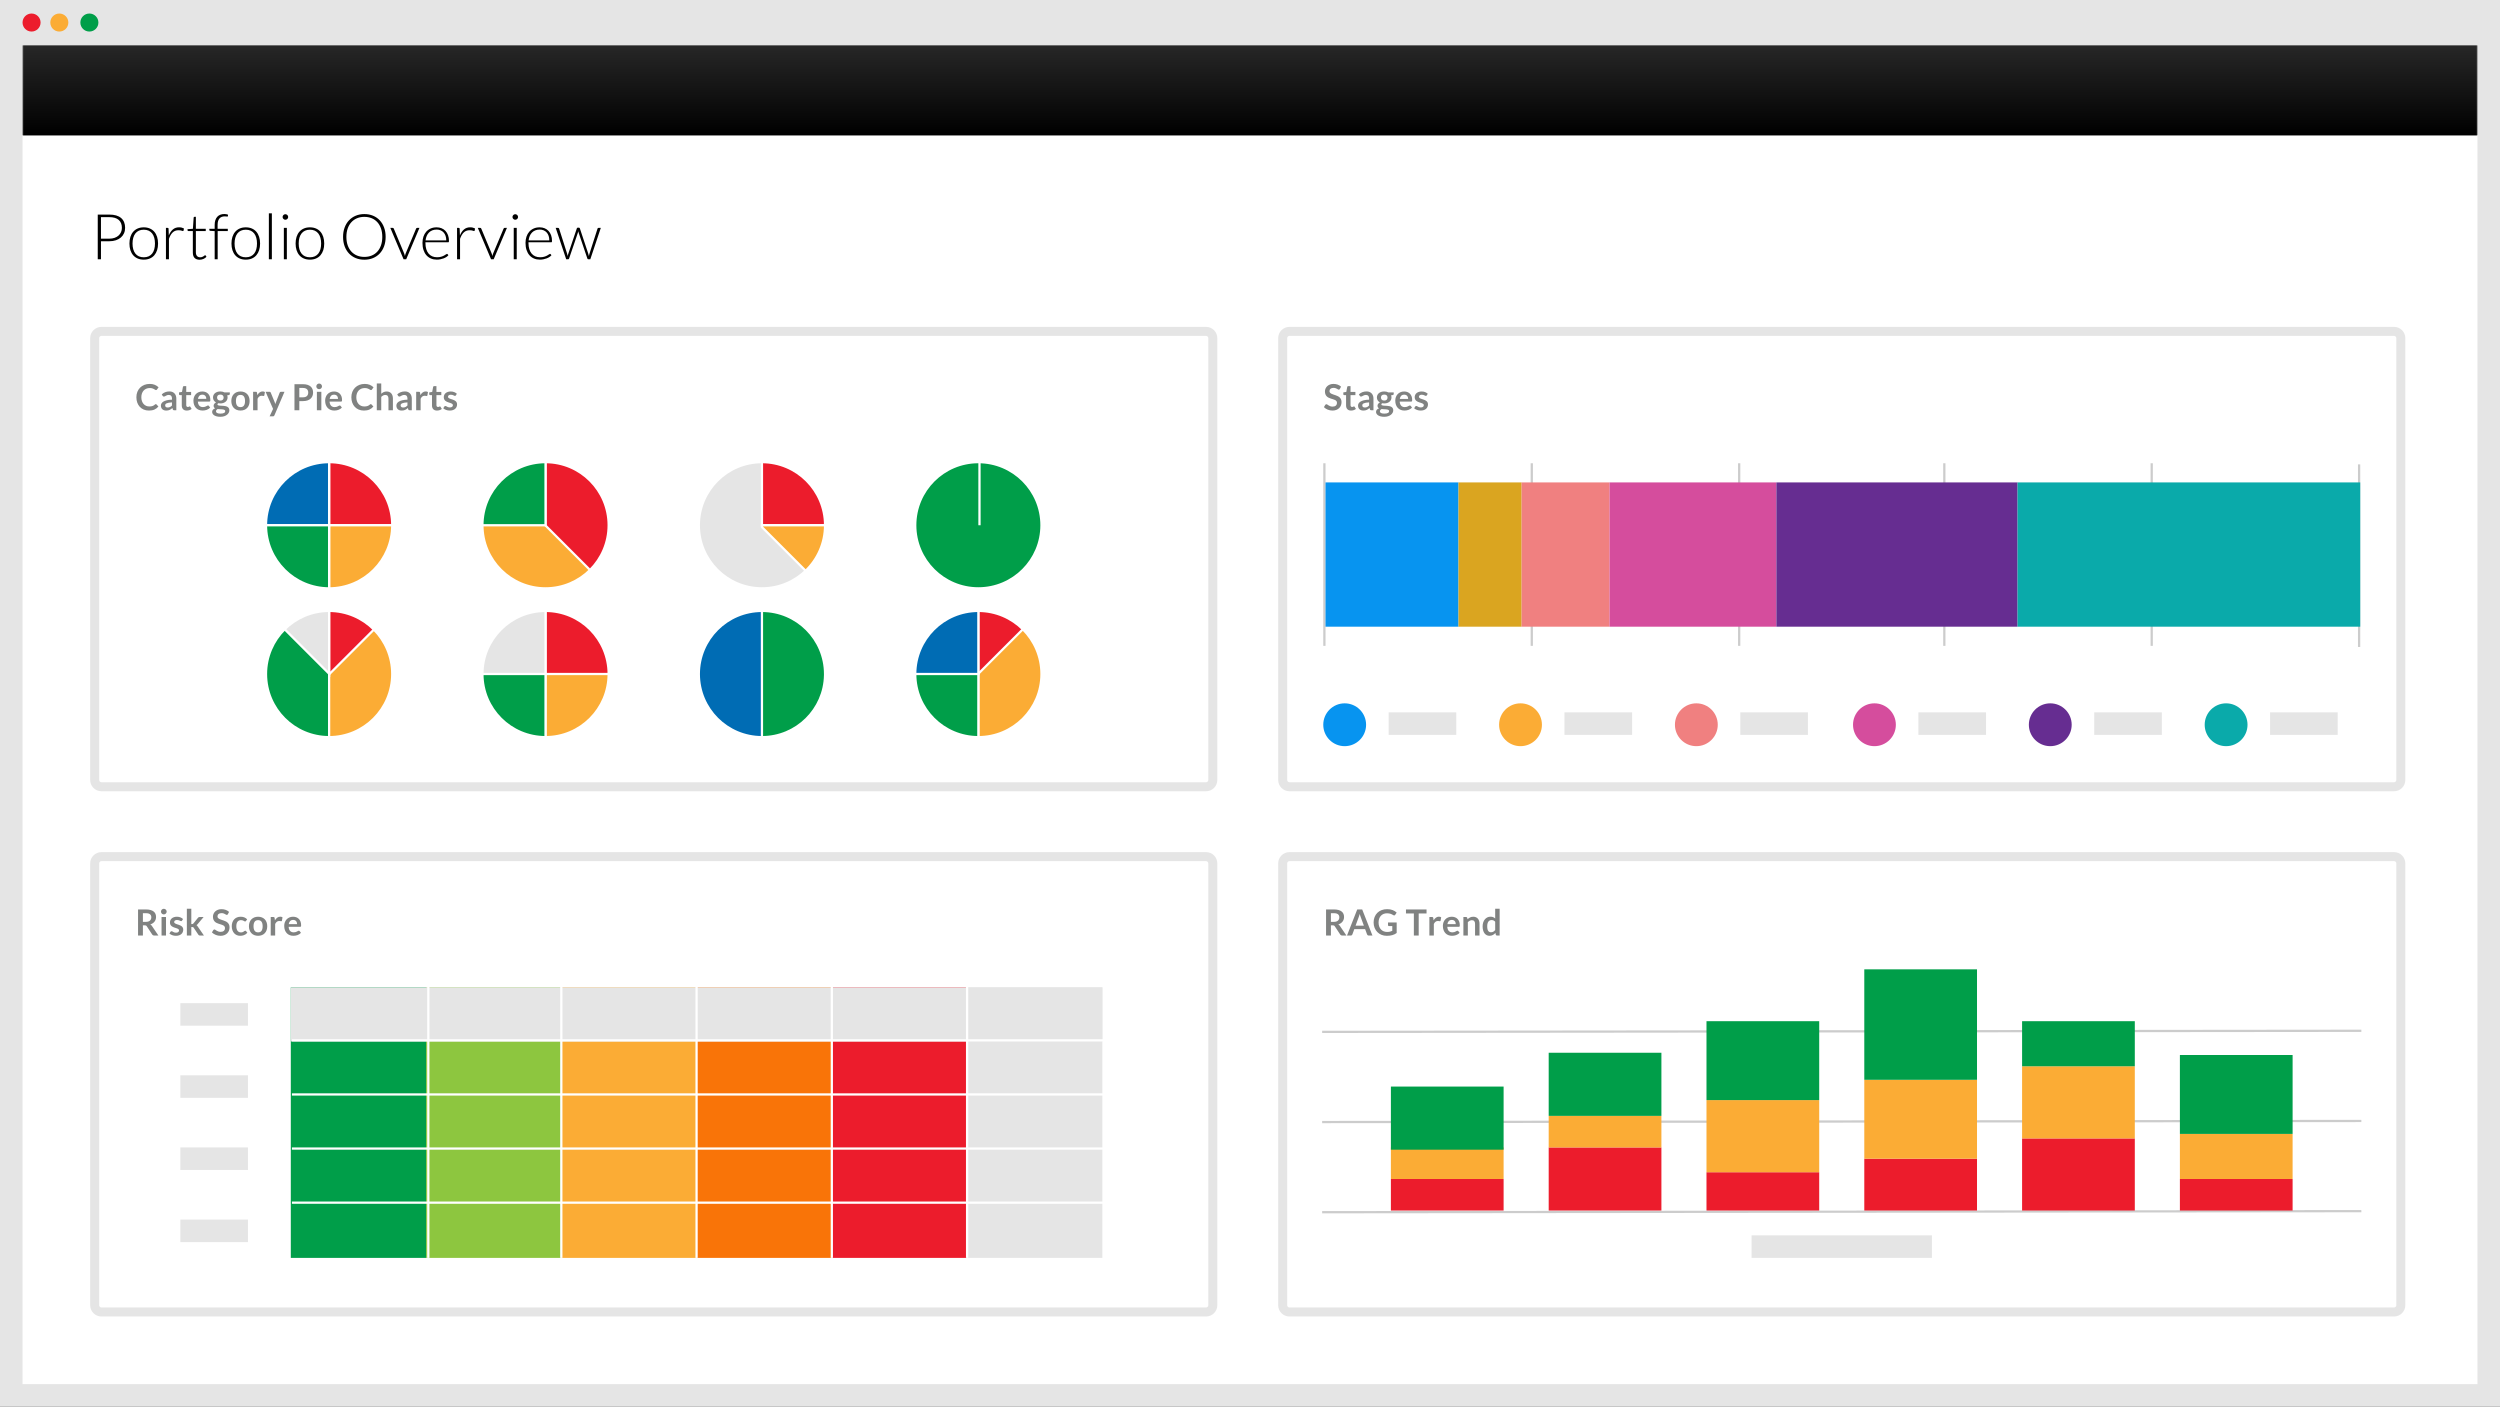 <svg xmlns="http://www.w3.org/2000/svg" xmlns:xlink="http://www.w3.org/1999/xlink" width="1109" height="624" viewBox="0 0 1109 624">
    <defs>
        <path id="qy3nou53qb" d="M0 0H1109V624H0z"/>
        <path id="q9ya7wouic" d="M0 14H1089V608H0z"/>
        <path id="3jbv5kxvxe" d="M0 14H1089V54H0z"/>
        <linearGradient id="yzbsh65ozf" x1="50%" x2="50%" y1="0%" y2="100%">
            <stop offset="0%" stop-color="#272727"/>
            <stop offset="100%"/>
        </linearGradient>
        <filter id="hotl68ctja" width="100.4%" height="100.6%" x="-.2%" y="-.2%" filterUnits="objectBoundingBox">
            <feOffset dy="1" in="SourceAlpha" result="shadowOffsetOuter1"/>
            <feGaussianBlur in="shadowOffsetOuter1" result="shadowBlurOuter1" stdDeviation=".5"/>
            <feColorMatrix in="shadowBlurOuter1" values="0 0 0 0 0 0 0 0 0 0 0 0 0 0 0 0 0 0 0.3 0"/>
        </filter>
    </defs>
    <g fill="none" fill-rule="evenodd">
        <g>
            <g>
                <g fill-rule="nonzero" transform="translate(-129 -1161) translate(129 1161)">
                    <use fill="#000" filter="url(#hotl68ctja)" xlink:href="#qy3nou53qb"/>
                    <use fill="#E5E5E5" xlink:href="#qy3nou53qb"/>
                </g>
                <g transform="translate(-129 -1161) translate(129 1161) translate(10 6)">
                    <g fill-rule="nonzero">
                        <circle cx="4" cy="4" r="4" fill="#EC1C2C"/>
                        <circle cx="16.317" cy="4" r="4" fill="#FBAC35"/>
                        <circle cx="29.65" cy="4" r="4" fill="#009E49"/>
                    </g>
                    <mask id="j8it6uxmjd" fill="#fff">
                        <use xlink:href="#q9ya7wouic"/>
                    </mask>
                    <use fill="#FFF" fill-rule="nonzero" xlink:href="#q9ya7wouic"/>
                    <g fill-rule="nonzero" mask="url(#j8it6uxmjd)">
                        <use fill="#000" xlink:href="#3jbv5kxvxe"/>
                        <use fill="url(#yzbsh65ozf)" xlink:href="#3jbv5kxvxe"/>
                    </g>
                    <path fill="#000" fill-rule="nonzero" d="M34.788 109v-7.98h3.682c1.092 0 2.072-.147 2.94-.441.868-.294 1.605-.705 2.212-1.232.607-.527 1.071-1.155 1.393-1.883.322-.728.483-1.526.483-2.394 0-1.885-.59-3.337-1.771-4.354-1.18-1.017-2.933-1.526-5.257-1.526h-5.11V109h1.428zm3.682-9.128h-3.682v-9.548h3.682c1.857 0 3.255.41 4.193 1.232.938.821 1.407 1.993 1.407 3.514 0 .69-.128 1.328-.385 1.911s-.625 1.09-1.106 1.519c-.48.43-1.066.765-1.757 1.008-.69.243-1.475.364-2.352.364zm15.302 9.31c.999 0 1.892-.168 2.681-.504.789-.336 1.454-.817 1.995-1.442.541-.625.954-1.377 1.239-2.254.285-.877.427-1.862.427-2.954s-.142-2.079-.427-2.961c-.285-.882-.698-1.636-1.239-2.261-.541-.625-1.206-1.108-1.995-1.449-.789-.34-1.682-.511-2.681-.511-.999 0-1.892.17-2.681.511-.789.34-1.456.824-2.002 1.449-.546.625-.961 1.379-1.246 2.261-.285.882-.427 1.869-.427 2.961 0 1.092.142 2.077.427 2.954.285.877.7 1.629 1.246 2.254s1.213 1.106 2.002 1.442c.789.336 1.682.504 2.681.504zm0-1.05c-.83 0-1.556-.142-2.177-.427-.62-.285-1.139-.693-1.554-1.225-.415-.532-.728-1.174-.938-1.925-.21-.751-.315-1.594-.315-2.527 0-.924.105-1.764.315-2.52.21-.756.523-1.402.938-1.939.415-.537.933-.95 1.554-1.239.62-.29 1.346-.434 2.177-.434.83 0 1.556.145 2.177.434.62.29 1.139.702 1.554 1.239.415.537.726 1.183.931 1.939.205.756.308 1.596.308 2.52 0 .933-.103 1.776-.308 2.527-.205.751-.516 1.393-.931 1.925-.415.532-.933.94-1.554 1.225-.62.285-1.346.427-2.177.427zm11.172.868v-9.058c.42-1.232.968-2.175 1.645-2.828s1.542-.98 2.597-.98c.29 0 .546.019.77.056.224.037.413.08.567.126.154.047.282.089.385.126.103.037.182.056.238.056.159 0 .252-.075.28-.224l.182-.924c-.317-.168-.653-.296-1.008-.385-.355-.089-.742-.133-1.162-.133-1.092 0-2.011.32-2.758.959-.747.64-1.344 1.524-1.792 2.653l-.112-2.94c-.01-.159-.049-.27-.119-.336-.07-.065-.184-.098-.343-.098h-.7V109h1.33zm13.594.224c.588 0 1.155-.119 1.701-.357s.996-.553 1.351-.945l-.364-.588c-.075-.093-.15-.14-.224-.14-.065 0-.154.049-.266.147-.112.098-.257.205-.434.322-.177.117-.387.224-.63.322s-.532.147-.868.147c-.27 0-.523-.042-.756-.126-.233-.084-.436-.215-.609-.392-.173-.177-.308-.404-.406-.679-.098-.275-.147-.604-.147-.987v-9.45h4.382v-.994h-4.382v-5.32h-.63c-.103 0-.184.033-.245.098-.06.065-.096.14-.105.224l-.336 4.984-2.38.168v.518c0 .103.033.182.098.238.065.056.15.084.252.084h2.002v9.52c0 1.092.264 1.9.791 2.422.527.523 1.262.784 2.205.784zM86.56 109V96.498h4.494v-.994h-4.522v-1.722c0-.7.077-1.29.231-1.771.154-.48.371-.87.651-1.169.28-.299.614-.516 1.001-.651.387-.135.81-.203 1.267-.203.28 0 .516.014.707.042.191.028.343.042.455.042.168 0 .257-.065.266-.196l.042-.644c-.224-.093-.483-.166-.777-.217-.294-.051-.586-.077-.875-.077-.635 0-1.216.1-1.743.301-.527.2-.978.502-1.351.903s-.663.903-.868 1.505c-.205.602-.308 1.3-.308 2.093v1.764h-2.366v.546c0 .215.135.331.406.35l1.96.126V109h1.33zm12.474.182c.999 0 1.892-.168 2.681-.504.789-.336 1.454-.817 1.995-1.442.541-.625.954-1.377 1.239-2.254.285-.877.427-1.862.427-2.954s-.142-2.079-.427-2.961c-.285-.882-.698-1.636-1.239-2.261-.541-.625-1.206-1.108-1.995-1.449-.789-.34-1.682-.511-2.681-.511-.999 0-1.892.17-2.681.511-.789.34-1.456.824-2.002 1.449-.546.625-.961 1.379-1.246 2.261-.285.882-.427 1.869-.427 2.961 0 1.092.142 2.077.427 2.954.285.877.7 1.629 1.246 2.254s1.213 1.106 2.002 1.442c.789.336 1.682.504 2.681.504zm0-1.05c-.83 0-1.556-.142-2.177-.427-.62-.285-1.139-.693-1.554-1.225-.415-.532-.728-1.174-.938-1.925-.21-.751-.315-1.594-.315-2.527 0-.924.105-1.764.315-2.52.21-.756.523-1.402.938-1.939.415-.537.933-.95 1.554-1.239.62-.29 1.346-.434 2.177-.434.83 0 1.556.145 2.177.434.62.29 1.139.702 1.554 1.239.415.537.726 1.183.931 1.939.205.756.308 1.596.308 2.52 0 .933-.103 1.776-.308 2.527-.205.751-.516 1.393-.931 1.925-.415.532-.933.94-1.554 1.225-.62.285-1.346.427-2.177.427zm11.564.868V88.63h-1.33V109h1.33zm5.992-17.514c.168 0 .327-.033.476-.098.15-.065.28-.154.392-.266.112-.112.203-.24.273-.385.07-.145.105-.301.105-.469 0-.168-.035-.329-.105-.483-.07-.154-.161-.287-.273-.399-.112-.112-.243-.2-.392-.266-.15-.065-.308-.098-.476-.098-.168 0-.327.033-.476.098-.15.065-.28.154-.392.266-.112.112-.2.245-.266.399-.065.154-.098.315-.098.483 0 .168.033.324.098.469.065.145.154.273.266.385.112.112.243.2.392.266.15.065.308.098.476.098zm.658 17.514V95.07h-1.33V109h1.33zm10.234.182c.999 0 1.892-.168 2.681-.504.789-.336 1.454-.817 1.995-1.442.541-.625.954-1.377 1.239-2.254.285-.877.427-1.862.427-2.954s-.142-2.079-.427-2.961c-.285-.882-.698-1.636-1.239-2.261-.541-.625-1.206-1.108-1.995-1.449-.789-.34-1.682-.511-2.681-.511-.999 0-1.892.17-2.681.511-.789.34-1.456.824-2.002 1.449-.546.625-.961 1.379-1.246 2.261-.285.882-.427 1.869-.427 2.961 0 1.092.142 2.077.427 2.954.285.877.7 1.629 1.246 2.254s1.213 1.106 2.002 1.442c.789.336 1.682.504 2.681.504zm0-1.05c-.83 0-1.556-.142-2.177-.427-.62-.285-1.139-.693-1.554-1.225-.415-.532-.728-1.174-.938-1.925-.21-.751-.315-1.594-.315-2.527 0-.924.105-1.764.315-2.52.21-.756.523-1.402.938-1.939.415-.537.933-.95 1.554-1.239.62-.29 1.346-.434 2.177-.434.83 0 1.556.145 2.177.434.62.29 1.139.702 1.554 1.239.415.537.726 1.183.931 1.939.205.756.308 1.596.308 2.52 0 .933-.103 1.776-.308 2.527-.205.751-.516 1.393-.931 1.925-.415.532-.933.94-1.554 1.225-.62.285-1.346.427-2.177.427zm24.136 1.078c1.41 0 2.693-.24 3.85-.721 1.157-.48 2.151-1.162 2.982-2.044.83-.882 1.475-1.946 1.932-3.192.457-1.246.686-2.634.686-4.165 0-1.521-.229-2.905-.686-4.151-.457-1.246-1.101-2.312-1.932-3.199-.83-.887-1.825-1.57-2.982-2.051-1.157-.48-2.44-.721-3.85-.721-1.39 0-2.665.243-3.822.728s-2.151 1.169-2.982 2.051c-.83.882-1.477 1.946-1.939 3.192-.462 1.246-.693 2.63-.693 4.151 0 1.53.231 2.919.693 4.165.462 1.246 1.108 2.31 1.939 3.192.83.882 1.825 1.563 2.982 2.044 1.157.48 2.431.721 3.822.721zm0-1.246c-1.176 0-2.252-.2-3.227-.602-.975-.401-1.815-.985-2.52-1.75-.705-.765-1.25-1.696-1.638-2.793-.387-1.097-.581-2.34-.581-3.731 0-1.381.194-2.623.581-3.724.387-1.101.933-2.035 1.638-2.8.705-.765 1.545-1.351 2.52-1.757.975-.406 2.051-.609 3.227-.609 1.195 0 2.282.203 3.262.609.98.406 1.818.992 2.513 1.757.695.765 1.234 1.699 1.617 2.8.383 1.101.574 2.343.574 3.724 0 1.39-.191 2.634-.574 3.731-.383 1.097-.922 2.028-1.617 2.793-.695.765-1.533 1.349-2.513 1.75s-2.067.602-3.262.602zM170.196 109l5.88-13.93h-1.008c-.112 0-.208.03-.287.091-.08.06-.142.142-.189.245l-4.62 10.99c-.084.205-.152.408-.203.609-.051.2-.1.399-.147.595l-.14-.588c-.047-.196-.117-.401-.21-.616l-4.592-10.99c-.037-.084-.096-.161-.175-.231-.08-.07-.184-.105-.315-.105h-1.05l5.88 13.93h1.176zm13.58.182c.523 0 1.043-.051 1.561-.154.518-.103 1.003-.24 1.456-.413.453-.173.863-.38 1.232-.623s.665-.504.889-.784l-.364-.448c-.065-.093-.159-.14-.28-.14-.093 0-.243.077-.448.231-.205.154-.483.327-.833.518s-.782.364-1.295.518c-.513.154-1.12.231-1.82.231-.784 0-1.493-.135-2.128-.406-.635-.27-1.176-.674-1.624-1.211-.448-.537-.793-1.202-1.036-1.995-.243-.793-.364-1.713-.364-2.758v-.266h10.066c.13 0 .226-.037.287-.112.06-.075.091-.215.091-.42 0-.98-.138-1.848-.413-2.604-.275-.756-.658-1.393-1.148-1.911-.49-.518-1.069-.912-1.736-1.183-.667-.27-1.393-.406-2.177-.406-.99 0-1.874.173-2.653.518-.78.345-1.437.824-1.974 1.435-.537.611-.947 1.34-1.232 2.184-.285.845-.427 1.766-.427 2.765 0 1.185.152 2.238.455 3.157.303.92.735 1.696 1.295 2.331.56.635 1.232 1.118 2.016 1.449.784.331 1.652.497 2.604.497zm4.186-8.554h-9.184c.084-.728.254-1.386.511-1.974.257-.588.593-1.092 1.008-1.512.415-.42.908-.742 1.477-.966.57-.224 1.213-.336 1.932-.336.635 0 1.213.11 1.736.329.523.22.97.534 1.344.945.373.41.663.912.868 1.505.205.593.308 1.262.308 2.009zM194.08 109v-9.058c.42-1.232.968-2.175 1.645-2.828s1.542-.98 2.597-.98c.29 0 .546.019.77.056.224.037.413.08.567.126.154.047.282.089.385.126.103.037.182.056.238.056.159 0 .252-.075.28-.224l.182-.924c-.317-.168-.653-.296-1.008-.385-.355-.089-.742-.133-1.162-.133-1.092 0-2.011.32-2.758.959-.747.64-1.344 1.524-1.792 2.653l-.112-2.94c-.01-.159-.049-.27-.119-.336-.07-.065-.184-.098-.343-.098h-.7V109h1.33zm14.924 0l5.88-13.93h-1.008c-.112 0-.208.03-.287.091-.08.06-.142.142-.189.245l-4.62 10.99c-.084.205-.152.408-.203.609-.051.2-.1.399-.147.595l-.14-.588c-.047-.196-.117-.401-.21-.616l-4.592-10.99c-.037-.084-.096-.161-.175-.231-.08-.07-.184-.105-.315-.105h-1.05l5.88 13.93h1.176zm9.562-17.514c.168 0 .327-.033.476-.098.15-.065.28-.154.392-.266.112-.112.203-.24.273-.385.07-.145.105-.301.105-.469 0-.168-.035-.329-.105-.483-.07-.154-.161-.287-.273-.399-.112-.112-.243-.2-.392-.266-.15-.065-.308-.098-.476-.098-.168 0-.327.033-.476.098-.15.065-.28.154-.392.266-.112.112-.2.245-.266.399-.065.154-.098.315-.098.483 0 .168.033.324.098.469.065.145.154.273.266.385.112.112.243.2.392.266.15.065.308.098.476.098zm.658 17.514V95.07h-1.33V109h1.33zm10.262.182c.523 0 1.043-.051 1.561-.154.518-.103 1.003-.24 1.456-.413.453-.173.863-.38 1.232-.623s.665-.504.889-.784l-.364-.448c-.065-.093-.159-.14-.28-.14-.093 0-.243.077-.448.231-.205.154-.483.327-.833.518s-.782.364-1.295.518c-.513.154-1.12.231-1.82.231-.784 0-1.493-.135-2.128-.406-.635-.27-1.176-.674-1.624-1.211-.448-.537-.793-1.202-1.036-1.995-.243-.793-.364-1.713-.364-2.758v-.266h10.066c.13 0 .226-.037.287-.112.06-.075.091-.215.091-.42 0-.98-.138-1.848-.413-2.604-.275-.756-.658-1.393-1.148-1.911-.49-.518-1.069-.912-1.736-1.183-.667-.27-1.393-.406-2.177-.406-.99 0-1.874.173-2.653.518-.78.345-1.437.824-1.974 1.435-.537.611-.947 1.34-1.232 2.184-.285.845-.427 1.766-.427 2.765 0 1.185.152 2.238.455 3.157.303.92.735 1.696 1.295 2.331.56.635 1.232 1.118 2.016 1.449.784.331 1.652.497 2.604.497zm4.186-8.554h-9.184c.084-.728.254-1.386.511-1.974.257-.588.593-1.092 1.008-1.512.415-.42.908-.742 1.477-.966.57-.224 1.213-.336 1.932-.336.635 0 1.213.11 1.736.329.523.22.97.534 1.344.945.373.41.663.912.868 1.505.205.593.308 1.262.308 2.009zM242.1 109c.168 0 .28-.098.336-.294l3.864-11.312c.047-.14.086-.28.119-.42.033-.14.063-.28.091-.42.028.14.06.28.098.42.037.14.08.28.126.42l3.822 11.312c.065.196.173.294.322.294h.98l4.662-13.93h-.98c-.243 0-.401.112-.476.336l-3.528 10.99c-.075.215-.133.422-.175.623-.042.2-.082.399-.119.595-.084-.392-.196-.798-.336-1.218l-3.682-11.088c-.065-.205-.2-.308-.406-.308h-.546c-.196 0-.327.103-.392.308l-3.738 11.088c-.075.215-.14.42-.196.616-.056.196-.107.392-.154.588l-.112-.588c-.037-.196-.089-.401-.154-.616l-3.514-10.99c-.028-.084-.084-.161-.168-.231s-.191-.105-.322-.105H236.5l4.662 13.93h.938z" mask="url(#j8it6uxmjd)"/>
                </g>
                <g>
                    <path fill="#E5E5E5" fill-rule="nonzero" d="M495 0c2.761 0 5 2.239 5 5v196c0 2.761-2.239 5-5 5H5c-2.761 0-5-2.239-5-5V5c0-2.761 2.239-5 5-5h490zm0 4H5c-.513 0-.936.386-.993.883L4 5v196c0 .513.386.936.883.993L5 202h490c.513 0 .936-.386.993-.883L496 201V5c0-.513-.386-.936-.883-.993L495 4z" transform="translate(-129 -1161) translate(129 1161) translate(40 145)"/>
                    <g stroke="#FFF">
                        <g transform="translate(-129 -1161) translate(129 1161) translate(40 145) translate(78 59) translate(0 1)">
                            <circle cx="28" cy="28" r="28" fill="#E5E5E5"/>
                            <path fill="#EC1C2C" d="M28 0c15.464 0 28 12.536 28 28H28V0z"/>
                            <path fill="#FBAC35" d="M28 28c15.464 0 28 12.536 28 28H28V28z" transform="matrix(1 0 0 -1 0 84)"/>
                            <path fill="#006CB4" d="M0 0c15.464 0 28 12.536 28 28H0V0z" transform="matrix(-1 0 0 1 28 0)"/>
                            <path fill="#009E49" d="M0 28c15.464 0 28 12.536 28 28H0V28z" transform="rotate(180 14 42)"/>
                        </g>
                        <g transform="translate(-129 -1161) translate(129 1161) translate(40 145) translate(78 59) translate(96 1)">
                            <circle cx="28" cy="28" r="28" fill="#FBAC35"/>
                            <path fill="#EC1C2C" d="M28 0c15.464 0 28 12.536 28 28 0 7.765-3.16 14.791-8.266 19.863L28 28.13V0z"/>
                            <path fill="#009E49" d="M0 0c15.464 0 28 12.536 28 28H0V0z" transform="matrix(-1 0 0 1 28 0)"/>
                        </g>
                        <g transform="translate(-129 -1161) translate(129 1161) translate(40 145) translate(78 59) translate(192 1)">
                            <circle cx="28" cy="28" r="28" fill="#E5E5E5"/>
                            <path fill="#EC1C2C" d="M28 0c15.464 0 28 12.536 28 28H28V0z"/>
                            <path fill="#FBAC35" d="M56 28c0 7.94-3.306 15.11-8.616 20.205L28 28.821V28z"/>
                        </g>
                        <g transform="translate(-129 -1161) translate(129 1161) translate(40 145) translate(78 59) translate(288)">
                            <circle cx="28" cy="29" r="28" fill="#009E49"/>
                            <path stroke-linecap="square" d="M28.5 28.5L28.5 0.5"/>
                        </g>
                    </g>
                    <g stroke="#FFF">
                        <g transform="translate(-129 -1161) translate(129 1161) translate(40 145) translate(78 126)">
                            <circle cx="28" cy="28" r="28" fill="#FBAC35"/>
                            <path fill="#EC1C2C" d="M28 0c7.765 0 14.792 3.161 19.864 8.267L28 28.13V0z"/>
                            <path fill="#E5E5E5" d="M8.137 0C15.9 0 22.928 3.16 28 8.266L8.137 28.13V0z" transform="matrix(-1 0 0 1 36.137 0)"/>
                            <path fill="#009E49" d="M0 8.137c15.464 0 28 12.536 28 28C28 43.9 24.84 50.928 19.734 56L0 36.266V8.136z" transform="rotate(180 14 32.068)"/>
                        </g>
                        <g transform="translate(-129 -1161) translate(129 1161) translate(40 145) translate(78 126) translate(96)">
                            <circle cx="28" cy="28" r="28" fill="#E5E5E5"/>
                            <path fill="#EC1C2C" d="M28 0c15.464 0 28 12.536 28 28H28V0z"/>
                            <path fill="#FBAC35" d="M28 28c15.464 0 28 12.536 28 28H28V28z" transform="matrix(1 0 0 -1 0 84)"/>
                            <path fill="#E5E5E5" d="M0 0c15.464 0 28 12.536 28 28H0V0z" transform="matrix(-1 0 0 1 28 0)"/>
                            <path fill="#009E49" d="M0 28c15.464 0 28 12.536 28 28H0V28z" transform="rotate(180 14 42)"/>
                        </g>
                        <g transform="translate(-129 -1161) translate(129 1161) translate(40 145) translate(78 126) translate(192)">
                            <circle cx="28" cy="28" r="28" fill="#006CB4"/>
                            <path fill="#009E49" d="M28 0c15.464 0 28 12.536 28 28l-.004.463C55.75 43.713 43.31 56 28 56h0V0z"/>
                        </g>
                        <g transform="translate(-129 -1161) translate(129 1161) translate(40 145) translate(78 126) translate(288)">
                            <circle cx="28" cy="28" r="28" fill="#E5E5E5"/>
                            <path fill="#EC1C2C" d="M28 0c15.464 0 28 12.536 28 28H28V0z"/>
                            <path fill="#FBAC35" d="M28 8.137c15.464 0 28 12.536 28 28C56 43.9 52.84 50.928 47.734 56L28 36.266V8.136z" transform="matrix(1 0 0 -1 0 64.137)"/>
                            <path fill="#006CB4" d="M0 0c15.464 0 28 12.536 28 28H0V0z" transform="matrix(-1 0 0 1 28 0)"/>
                            <path fill="#009E49" d="M0 28c15.464 0 28 12.536 28 28H0V28z" transform="rotate(180 14 42)"/>
                        </g>
                    </g>
                    <path fill="#616362" fill-rule="nonzero" d="M26.072 37.128c.96 0 1.783-.155 2.468-.464.685-.31 1.263-.755 1.732-1.336l-.848-.92c-.085-.09-.187-.136-.304-.136-.07 0-.133.015-.192.044-.059.03-.115.068-.168.116-.176.16-.353.295-.532.404-.179.11-.368.199-.568.268-.2.07-.419.12-.656.152-.237.032-.503.048-.796.048-.49 0-.95-.092-1.376-.276-.427-.184-.797-.45-1.112-.796-.315-.347-.564-.773-.748-1.28-.184-.507-.276-1.085-.276-1.736 0-.63.092-1.196.276-1.7.184-.504.44-.932.768-1.284s.72-.623 1.176-.812c.456-.19.956-.284 1.5-.284.464 0 .847.048 1.148.144.301.096.55.2.748.312.197.112.36.216.488.312s.253.144.376.144c.117 0 .21-.024.276-.072.067-.048.121-.104.164-.168l.72-1c-.459-.453-1.01-.817-1.652-1.092-.643-.275-1.393-.412-2.252-.412-.88 0-1.684.145-2.412.436-.728.29-1.353.697-1.876 1.22-.523.523-.928 1.145-1.216 1.868-.288.723-.432 1.519-.432 2.388 0 .859.13 1.65.388 2.376.259.725.63 1.35 1.116 1.872.485.523 1.07.93 1.756 1.224.685.293 1.457.44 2.316.44zm7.688 0c.293 0 .56-.024.8-.072.24-.048.467-.12.68-.216.213-.096.42-.215.62-.356s.404-.305.612-.492l.176.584c.053.17.133.284.24.34.107.056.253.084.44.084h.888v-5.184c0-.464-.068-.89-.204-1.28-.136-.39-.335-.724-.596-1.004-.261-.28-.58-.499-.956-.656-.376-.157-.804-.236-1.284-.236-1.333 0-2.472.432-3.416 1.296l.36.632c.059.101.136.187.232.256.096.07.21.104.344.104.16 0 .307-.037.44-.112.133-.075.279-.159.436-.252.157-.093.343-.177.556-.252.213-.075.48-.112.8-.112.443 0 .78.132 1.012.396.232.264.348.67.348 1.22v.48c-.933.021-1.715.112-2.344.272-.63.16-1.133.361-1.512.604s-.65.515-.812.816c-.163.301-.244.607-.244.916 0 .368.059.69.176.968.117.277.281.51.492.696.21.187.463.327.756.42.293.093.613.14.96.14zm.616-1.36c-.33 0-.599-.075-.804-.224-.205-.15-.308-.397-.308-.744 0-.176.05-.339.148-.488.099-.15.265-.28.5-.392.235-.112.545-.204.932-.276.387-.072.868-.121 1.444-.148v1.384c-.144.15-.287.279-.428.388-.141.11-.288.201-.44.276-.152.075-.313.13-.484.168-.17.037-.357.056-.56.056zm8.48 1.36c.4 0 .787-.061 1.16-.184.373-.123.704-.304.992-.544l-.592-.96c-.043-.059-.083-.103-.12-.132-.037-.03-.085-.044-.144-.044-.048 0-.096.015-.144.044-.048.03-.103.06-.164.092-.061.032-.133.063-.216.092-.083.03-.185.044-.308.044-.213 0-.384-.072-.512-.216-.128-.144-.192-.344-.192-.6v-4.448h2.16v-1.408h-2.16V26.28h-1.024c-.117 0-.215.03-.292.088-.077.059-.127.141-.148.248l-.416 2.24-1.32.216v.784c0 .139.039.243.116.312.077.07.17.104.276.104h.832v4.584c0 .71.192 1.265.576 1.668.384.403.93.604 1.64.604zm6.984-.008c.288 0 .585-.021.892-.064.307-.043.608-.116.904-.22.296-.104.58-.243.852-.416s.517-.388.736-.644l-.576-.72c-.043-.059-.093-.104-.152-.136-.059-.032-.128-.048-.208-.048-.123 0-.25.037-.38.112-.13.075-.283.157-.456.248-.173.09-.376.173-.608.248-.232.075-.508.112-.828.112-.65 0-1.173-.197-1.568-.592-.395-.395-.621-1.013-.68-1.856h5.072c.09 0 .165-.012.224-.036.059-.024.105-.064.14-.12.035-.056.059-.133.072-.232.013-.099.02-.223.02-.372 0-.592-.088-1.119-.264-1.58-.176-.461-.421-.85-.736-1.168-.315-.317-.69-.559-1.124-.724-.435-.165-.91-.248-1.428-.248-.613 0-1.164.107-1.652.32-.488.213-.901.503-1.24.868-.339.365-.599.795-.78 1.288-.181.493-.272 1.02-.272 1.58 0 .72.104 1.353.312 1.9.208.547.493 1.005.856 1.376.363.37.79.65 1.28.84.49.19 1.021.284 1.592.284zm1.68-5.168h-3.712c.09-.597.299-1.059.624-1.384.325-.325.776-.488 1.352-.488.293 0 .55.05.768.148.219.099.4.233.544.404.144.17.25.37.32.596.07.227.104.468.104.724zm6.248 7.936c.63 0 1.19-.081 1.68-.244.49-.163.905-.377 1.244-.644.339-.267.597-.57.776-.912.179-.341.268-.693.268-1.056 0-.39-.076-.708-.228-.956-.152-.248-.352-.444-.6-.588-.248-.144-.53-.25-.844-.316-.315-.067-.637-.113-.968-.14-.33-.027-.653-.044-.968-.052-.315-.008-.596-.028-.844-.06s-.448-.087-.6-.164c-.152-.077-.228-.199-.228-.364 0-.192.128-.365.384-.52.293.059.595.088.904.088.459 0 .884-.063 1.276-.188s.73-.303 1.016-.532c.285-.23.51-.508.672-.836.163-.328.244-.695.244-1.1 0-.17-.015-.333-.044-.488-.03-.155-.07-.301-.124-.44l.736-.136c.155-.027.264-.075.328-.144.064-.07.096-.165.096-.288v-.736h-2.36c-.256-.139-.539-.244-.848-.316-.31-.072-.64-.108-.992-.108-.47 0-.903.061-1.3.184s-.741.3-1.032.532c-.29.232-.517.512-.68.84-.163.328-.244.695-.244 1.1 0 .501.119.939.356 1.312.237.373.564.672.98.896-.181.09-.339.193-.472.308-.133.115-.244.236-.332.364-.088.128-.153.257-.196.388-.043.13-.064.257-.064.38 0 .299.061.541.184.728.123.187.285.336.488.448-.416.155-.741.363-.976.624s-.352.584-.352.968c0 .283.075.555.224.816.15.261.375.492.676.692.301.2.681.36 1.14.48.459.12 1 .18 1.624.18zm-.024-7.192c-.24 0-.452-.033-.636-.1s-.336-.16-.456-.28c-.12-.12-.21-.263-.272-.428-.061-.165-.092-.344-.092-.536 0-.405.121-.727.364-.964s.607-.356 1.092-.356c.485 0 .85.119 1.092.356.243.237.364.559.364.964 0 .197-.03.379-.092.544-.061.165-.152.307-.272.424-.12.117-.27.21-.452.276-.181.067-.395.1-.64.1zm.056 5.784c-.363 0-.67-.025-.92-.076-.25-.05-.455-.121-.612-.212-.157-.09-.272-.199-.344-.324-.072-.125-.108-.26-.108-.404 0-.219.068-.412.204-.58.136-.168.316-.313.54-.436.245.032.5.055.764.068l.768.04c.248.013.483.033.704.06.221.027.415.068.58.124.165.056.296.135.392.236.096.101.144.232.144.392s-.04.308-.12.444c-.08.136-.207.253-.38.352-.173.099-.393.176-.66.232-.267.056-.584.084-.952.084zm8.888-1.36c.613 0 1.17-.099 1.668-.296.499-.197.924-.48 1.276-.848s.624-.813.816-1.336c.192-.523.288-1.11.288-1.76 0-.645-.096-1.23-.288-1.752-.192-.523-.464-.965-.816-1.328-.352-.363-.777-.643-1.276-.84-.499-.197-1.055-.296-1.668-.296s-1.17.099-1.672.296c-.501.197-.93.477-1.284.84-.355.363-.63.805-.824 1.328-.195.523-.292 1.107-.292 1.752 0 .65.097 1.237.292 1.76.195.523.47.968.824 1.336.355.368.783.65 1.284.848.501.197 1.059.296 1.672.296zm0-1.52c-.693 0-1.205-.23-1.536-.692-.33-.461-.496-1.132-.496-2.012 0-.88.165-1.553.496-2.02.33-.467.843-.7 1.536-.7.683 0 1.188.232 1.516.696.328.464.492 1.139.492 2.024s-.164 1.557-.492 2.016c-.328.459-.833.688-1.516.688zm7.568 1.4v-5.112c.203-.437.45-.77.744-.996.293-.227.645-.34 1.056-.34.23 0 .413.019.552.056.139.037.248.056.328.056.09 0 .163-.02.216-.06.053-.04.088-.108.104-.204l.256-1.48c-.267-.187-.603-.28-1.008-.28-.49 0-.933.147-1.328.44-.395.293-.739.693-1.032 1.2l-.12-.992c-.027-.181-.08-.31-.16-.384-.08-.075-.221-.112-.424-.112h-1.16V37h1.976zm6.816 2.68c.192 0 .335-.036.428-.108.093-.072.17-.177.228-.316L86.2 28.792h-1.584c-.123 0-.233.035-.332.104-.099.07-.17.157-.212.264l-1.648 4.248c-.059.15-.113.296-.164.44-.05.144-.097.293-.14.448-.032-.15-.07-.299-.112-.448-.043-.15-.093-.293-.152-.432l-1.752-4.256c-.043-.096-.107-.181-.192-.256-.085-.075-.208-.112-.368-.112h-1.728l3.32 7.6L79.6 39.68h1.472zM92.776 37v-4.072h1.616c.752 0 1.408-.093 1.968-.28.56-.187 1.027-.448 1.4-.784s.653-.737.84-1.204c.187-.467.28-.98.28-1.54 0-.539-.088-1.035-.264-1.488-.176-.453-.448-.843-.816-1.168-.368-.325-.835-.579-1.4-.76-.565-.181-1.235-.272-2.008-.272h-3.768V37h2.152zm1.616-5.752h-1.616v-4.152h1.616c.395 0 .739.047 1.032.14.293.093.536.228.728.404.192.176.336.39.432.64.096.25.144.53.144.84 0 .325-.048.62-.144.884-.096.264-.24.488-.432.672-.192.184-.435.325-.728.424-.293.099-.637.148-1.032.148zm7.168-3.608c.176 0 .341-.033.496-.1.155-.067.29-.156.404-.268.115-.112.207-.243.276-.392.07-.15.104-.31.104-.48 0-.176-.035-.341-.104-.496-.07-.155-.161-.288-.276-.4-.115-.112-.25-.201-.404-.268-.155-.067-.32-.1-.496-.1-.17 0-.332.033-.484.1-.152.067-.284.156-.396.268-.112.112-.201.245-.268.4-.067.155-.1.32-.1.496 0 .17.033.33.1.48.067.15.156.28.268.392.112.112.244.201.396.268.152.067.313.1.484.1zm.984 9.36v-8.208h-1.976V37h1.976zm5.72.12c.288 0 .585-.021.892-.064.307-.043.608-.116.904-.22.296-.104.58-.243.852-.416s.517-.388.736-.644l-.576-.72c-.043-.059-.093-.104-.152-.136-.059-.032-.128-.048-.208-.048-.123 0-.25.037-.38.112-.13.075-.283.157-.456.248-.173.09-.376.173-.608.248-.232.075-.508.112-.828.112-.65 0-1.173-.197-1.568-.592-.395-.395-.621-1.013-.68-1.856h5.072c.09 0 .165-.012.224-.036.059-.024.105-.064.14-.12.035-.056.059-.133.072-.232.013-.099.02-.223.02-.372 0-.592-.088-1.119-.264-1.58-.176-.461-.421-.85-.736-1.168-.315-.317-.69-.559-1.124-.724-.435-.165-.91-.248-1.428-.248-.613 0-1.164.107-1.652.32-.488.213-.901.503-1.24.868-.339.365-.599.795-.78 1.288-.181.493-.272 1.02-.272 1.58 0 .72.104 1.353.312 1.9.208.547.493 1.005.856 1.376.363.37.79.65 1.28.84.49.19 1.021.284 1.592.284zm1.68-5.168h-3.712c.09-.597.299-1.059.624-1.384.325-.325.776-.488 1.352-.488.293 0 .55.05.768.148.219.099.4.233.544.404.144.17.25.37.32.596.07.227.104.468.104.724zm11.488 5.176c.96 0 1.783-.155 2.468-.464.685-.31 1.263-.755 1.732-1.336l-.848-.92c-.085-.09-.187-.136-.304-.136-.07 0-.133.015-.192.044-.059.03-.115.068-.168.116-.176.16-.353.295-.532.404-.179.11-.368.199-.568.268-.2.07-.419.12-.656.152-.237.032-.503.048-.796.048-.49 0-.95-.092-1.376-.276-.427-.184-.797-.45-1.112-.796-.315-.347-.564-.773-.748-1.28-.184-.507-.276-1.085-.276-1.736 0-.63.092-1.196.276-1.7.184-.504.44-.932.768-1.284s.72-.623 1.176-.812c.456-.19.956-.284 1.5-.284.464 0 .847.048 1.148.144.301.096.55.2.748.312.197.112.36.216.488.312s.253.144.376.144c.117 0 .21-.024.276-.072.067-.048.121-.104.164-.168l.72-1c-.459-.453-1.01-.817-1.652-1.092-.643-.275-1.393-.412-2.252-.412-.88 0-1.684.145-2.412.436-.728.29-1.353.697-1.876 1.22-.523.523-.928 1.145-1.216 1.868-.288.723-.432 1.519-.432 2.388 0 .859.13 1.65.388 2.376.259.725.63 1.35 1.116 1.872.485.523 1.07.93 1.756 1.224.685.293 1.457.44 2.316.44zM129.12 37v-5.936c.267-.267.55-.477.848-.632.299-.155.619-.232.96-.232.464 0 .812.137 1.044.412.232.275.348.663.348 1.164V37h1.976v-5.224c0-.459-.06-.879-.18-1.26s-.296-.71-.528-.984c-.232-.275-.521-.488-.868-.64-.347-.152-.744-.228-1.192-.228-.517 0-.968.093-1.352.28-.384.187-.736.432-1.056.736v-4.568h-1.976V37h1.976zm9.096.128c.293 0 .56-.024.8-.072.24-.048.467-.12.68-.216.213-.096.42-.215.62-.356s.404-.305.612-.492l.176.584c.053.17.133.284.24.34.107.056.253.084.44.084h.888v-5.184c0-.464-.068-.89-.204-1.28-.136-.39-.335-.724-.596-1.004-.261-.28-.58-.499-.956-.656-.376-.157-.804-.236-1.284-.236-1.333 0-2.472.432-3.416 1.296l.36.632c.059.101.136.187.232.256.096.07.21.104.344.104.16 0 .307-.037.44-.112.133-.075.279-.159.436-.252.157-.093.343-.177.556-.252.213-.075.48-.112.8-.112.443 0 .78.132 1.012.396.232.264.348.67.348 1.22v.48c-.933.021-1.715.112-2.344.272-.63.16-1.133.361-1.512.604s-.65.515-.812.816c-.163.301-.244.607-.244.916 0 .368.059.69.176.968.117.277.281.51.492.696.21.187.463.327.756.42.293.093.613.14.96.14zm.616-1.36c-.33 0-.599-.075-.804-.224-.205-.15-.308-.397-.308-.744 0-.176.05-.339.148-.488.099-.15.265-.28.5-.392.235-.112.545-.204.932-.276.387-.072.868-.121 1.444-.148v1.384c-.144.15-.287.279-.428.388-.141.11-.288.201-.44.276-.152.075-.313.13-.484.168-.17.037-.357.056-.56.056zm7.76 1.232v-5.112c.203-.437.45-.77.744-.996.293-.227.645-.34 1.056-.34.23 0 .413.019.552.056.139.037.248.056.328.056.09 0 .163-.02.216-.06.053-.04.088-.108.104-.204l.256-1.48c-.267-.187-.603-.28-1.008-.28-.49 0-.933.147-1.328.44-.395.293-.739.693-1.032 1.2l-.12-.992c-.027-.181-.08-.31-.16-.384-.08-.075-.221-.112-.424-.112h-1.16V37h1.976zm7.256.128c.4 0 .787-.061 1.16-.184.373-.123.704-.304.992-.544l-.592-.96c-.043-.059-.083-.103-.12-.132-.037-.03-.085-.044-.144-.044-.048 0-.096.015-.144.044-.048.03-.103.06-.164.092-.061.032-.133.063-.216.092-.083.03-.185.044-.308.044-.213 0-.384-.072-.512-.216-.128-.144-.192-.344-.192-.6v-4.448h2.16v-1.408h-2.16V26.28h-1.024c-.117 0-.215.03-.292.088-.077.059-.127.141-.148.248l-.416 2.24-1.32.216v.784c0 .139.039.243.116.312.077.07.17.104.276.104h.832v4.584c0 .71.192 1.265.576 1.668.384.403.93.604 1.64.604zm5.624 0c.528 0 .996-.068 1.404-.204.408-.136.75-.325 1.028-.568.277-.243.488-.53.632-.864.144-.333.216-.697.216-1.092 0-.33-.057-.613-.172-.848-.115-.235-.267-.436-.456-.604-.19-.168-.404-.307-.644-.416-.24-.11-.485-.207-.736-.292-.25-.085-.496-.164-.736-.236-.24-.072-.455-.153-.644-.244-.19-.09-.341-.196-.456-.316-.115-.12-.172-.268-.172-.444 0-.267.112-.483.336-.648.224-.165.53-.248.92-.248.25 0 .468.027.652.08.184.053.348.113.492.18.144.067.27.127.38.18.11.053.212.08.308.08.09 0 .165-.017.224-.052.059-.035.115-.095.168-.18l.448-.712c-.31-.304-.696-.55-1.16-.736-.464-.187-.979-.28-1.544-.28-.507 0-.953.068-1.34.204-.387.136-.71.317-.968.544-.259.227-.455.492-.588.796-.133.304-.2.624-.2.96 0 .363.057.672.172.928.115.256.267.472.456.648.19.176.405.321.648.436.243.115.49.215.744.3.253.085.501.164.744.236.243.072.459.153.648.244.19.09.341.197.456.32.115.123.172.28.172.472 0 .128-.025.252-.076.372-.05.12-.13.225-.24.316-.11.09-.248.164-.416.22-.168.056-.37.084-.604.084-.299 0-.545-.035-.74-.104-.195-.07-.364-.144-.508-.224-.144-.08-.27-.155-.38-.224-.11-.07-.225-.104-.348-.104-.123 0-.224.024-.304.072-.08.048-.15.117-.208.208l-.456.752c.16.144.345.277.556.4.21.123.44.23.688.32.248.09.507.161.776.212.27.05.545.076.828.076z" opacity=".8" transform="translate(-129 -1161) translate(129 1161) translate(40 145)"/>
                </g>
                <g>
                    <path fill="#E5E5E5" fill-rule="nonzero" d="M495 0c2.761 0 5 2.239 5 5v196c0 2.761-2.239 5-5 5H5c-2.761 0-5-2.239-5-5V5c0-2.761 2.239-5 5-5h490zm0 4H5c-.513 0-.936.386-.993.883L4 5v196c0 .513.386.936.883.993L5 202h490c.513 0 .936-.386.993-.883L496 201V5c0-.513-.386-.936-.883-.993L495 4z" transform="translate(-129 -1161) translate(129 1161) translate(567 145)"/>
                    <path fill="#616362" fill-rule="nonzero" d="M24.088 37.128c.64 0 1.208-.097 1.704-.292.496-.195.916-.461 1.26-.8s.605-.736.784-1.192c.179-.456.268-.945.268-1.468 0-.48-.076-.888-.228-1.224-.152-.336-.353-.62-.604-.852-.25-.232-.536-.424-.856-.576-.32-.152-.647-.285-.98-.4-.333-.115-.66-.223-.98-.324-.32-.101-.605-.216-.856-.344-.25-.128-.452-.283-.604-.464-.152-.181-.228-.408-.228-.68 0-.213.037-.41.112-.588.075-.179.188-.332.34-.46.152-.128.339-.228.56-.3.221-.072.481-.108.78-.108.33 0 .617.041.86.124.243.083.455.175.636.276.181.101.339.193.472.276.133.083.253.124.36.124.107 0 .199-.024.276-.072.077-.048.145-.13.204-.248l.528-1.016c-.405-.384-.896-.683-1.472-.896-.576-.213-1.205-.32-1.888-.32-.603 0-1.139.093-1.608.28-.47.187-.865.435-1.188.744-.323.31-.568.664-.736 1.064-.168.4-.252.81-.252 1.232 0 .528.076.972.228 1.332.152.36.353.66.604.9.25.24.536.435.856.584.32.15.645.277.976.384.33.107.656.205.976.296.32.09.605.201.856.332.25.13.452.292.604.484.152.192.228.44.228.744 0 .544-.168.961-.504 1.252-.336.29-.81.436-1.424.436-.4 0-.743-.055-1.028-.164-.285-.11-.533-.23-.744-.364-.21-.133-.393-.255-.548-.364-.155-.11-.299-.164-.432-.164-.101 0-.193.025-.276.076-.083.05-.153.113-.212.188l-.624 1.032c.224.23.479.437.764.624.285.187.592.347.92.48.328.133.67.236 1.028.308.357.072.72.108 1.088.108zm8.248 0c.4 0 .787-.061 1.16-.184.373-.123.704-.304.992-.544l-.592-.96c-.043-.059-.083-.103-.12-.132-.037-.03-.085-.044-.144-.044-.048 0-.096.015-.144.044-.048.03-.103.06-.164.092-.061.032-.133.063-.216.092-.083.03-.185.044-.308.044-.213 0-.384-.072-.512-.216-.128-.144-.192-.344-.192-.6v-4.448h2.16v-1.408h-2.16V26.28h-1.024c-.117 0-.215.03-.292.088-.077.059-.127.141-.148.248l-.416 2.24-1.32.216v.784c0 .139.039.243.116.312.077.07.17.104.276.104h.832v4.584c0 .71.192 1.265.576 1.668.384.403.93.604 1.64.604zm5.472 0c.293 0 .56-.024.8-.072.24-.048.467-.12.68-.216.213-.096.42-.215.62-.356s.404-.305.612-.492l.176.584c.053.17.133.284.24.34.107.056.253.084.44.084h.888v-5.184c0-.464-.068-.89-.204-1.28-.136-.39-.335-.724-.596-1.004-.261-.28-.58-.499-.956-.656-.376-.157-.804-.236-1.284-.236-1.333 0-2.472.432-3.416 1.296l.36.632c.059.101.136.187.232.256.096.07.21.104.344.104.16 0 .307-.037.44-.112.133-.075.279-.159.436-.252.157-.093.343-.177.556-.252.213-.075.48-.112.8-.112.443 0 .78.132 1.012.396.232.264.348.67.348 1.22v.48c-.933.021-1.715.112-2.344.272-.63.16-1.133.361-1.512.604s-.65.515-.812.816c-.163.301-.244.607-.244.916 0 .368.059.69.176.968.117.277.281.51.492.696.21.187.463.327.756.42.293.093.613.14.96.14zm.616-1.36c-.33 0-.599-.075-.804-.224-.205-.15-.308-.397-.308-.744 0-.176.05-.339.148-.488.099-.15.265-.28.5-.392.235-.112.545-.204.932-.276.387-.072.868-.121 1.444-.148v1.384c-.144.15-.287.279-.428.388-.141.11-.288.201-.44.276-.152.075-.313.13-.484.168-.17.037-.357.056-.56.056zm8.648 4.12c.63 0 1.19-.081 1.68-.244.49-.163.905-.377 1.244-.644.339-.267.597-.57.776-.912.179-.341.268-.693.268-1.056 0-.39-.076-.708-.228-.956-.152-.248-.352-.444-.6-.588-.248-.144-.53-.25-.844-.316-.315-.067-.637-.113-.968-.14-.33-.027-.653-.044-.968-.052-.315-.008-.596-.028-.844-.06s-.448-.087-.6-.164c-.152-.077-.228-.199-.228-.364 0-.192.128-.365.384-.52.293.059.595.088.904.088.459 0 .884-.063 1.276-.188s.73-.303 1.016-.532c.285-.23.51-.508.672-.836.163-.328.244-.695.244-1.1 0-.17-.015-.333-.044-.488-.03-.155-.07-.301-.124-.44l.736-.136c.155-.027.264-.075.328-.144.064-.07.096-.165.096-.288v-.736h-2.36c-.256-.139-.539-.244-.848-.316-.31-.072-.64-.108-.992-.108-.47 0-.903.061-1.3.184s-.741.3-1.032.532c-.29.232-.517.512-.68.84-.163.328-.244.695-.244 1.1 0 .501.119.939.356 1.312.237.373.564.672.98.896-.181.09-.339.193-.472.308-.133.115-.244.236-.332.364-.088.128-.153.257-.196.388-.043.13-.064.257-.064.38 0 .299.061.541.184.728.123.187.285.336.488.448-.416.155-.741.363-.976.624s-.352.584-.352.968c0 .283.075.555.224.816.15.261.375.492.676.692.301.2.681.36 1.14.48.459.12 1 .18 1.624.18zm-.024-7.192c-.24 0-.452-.033-.636-.1s-.336-.16-.456-.28c-.12-.12-.21-.263-.272-.428-.061-.165-.092-.344-.092-.536 0-.405.121-.727.364-.964s.607-.356 1.092-.356c.485 0 .85.119 1.092.356.243.237.364.559.364.964 0 .197-.03.379-.092.544-.061.165-.152.307-.272.424-.12.117-.27.21-.452.276-.181.067-.395.1-.64.1zm.056 5.784c-.363 0-.67-.025-.92-.076-.25-.05-.455-.121-.612-.212-.157-.09-.272-.199-.344-.324-.072-.125-.108-.26-.108-.404 0-.219.068-.412.204-.58.136-.168.316-.313.54-.436.245.032.5.055.764.068l.768.04c.248.013.483.033.704.06.221.027.415.068.58.124.165.056.296.135.392.236.096.101.144.232.144.392s-.04.308-.12.444c-.08.136-.207.253-.38.352-.173.099-.393.176-.66.232-.267.056-.584.084-.952.084zm8.872-1.36c.288 0 .585-.021.892-.064.307-.043.608-.116.904-.22.296-.104.58-.243.852-.416s.517-.388.736-.644l-.576-.72c-.043-.059-.093-.104-.152-.136-.059-.032-.128-.048-.208-.048-.123 0-.25.037-.38.112-.13.075-.283.157-.456.248-.173.09-.376.173-.608.248-.232.075-.508.112-.828.112-.65 0-1.173-.197-1.568-.592-.395-.395-.621-1.013-.68-1.856h5.072c.09 0 .165-.012.224-.036.059-.024.105-.064.14-.12.035-.056.059-.133.072-.232.013-.099.02-.223.02-.372 0-.592-.088-1.119-.264-1.58-.176-.461-.421-.85-.736-1.168-.315-.317-.69-.559-1.124-.724-.435-.165-.91-.248-1.428-.248-.613 0-1.164.107-1.652.32-.488.213-.901.503-1.24.868-.339.365-.599.795-.78 1.288-.181.493-.272 1.02-.272 1.58 0 .72.104 1.353.312 1.9.208.547.493 1.005.856 1.376.363.37.79.65 1.28.84.49.19 1.021.284 1.592.284zm1.68-5.168h-3.712c.09-.597.299-1.059.624-1.384.325-.325.776-.488 1.352-.488.293 0 .55.05.768.148.219.099.4.233.544.404.144.17.25.37.32.596.07.227.104.468.104.724zm5.512 5.176c.528 0 .996-.068 1.404-.204.408-.136.75-.325 1.028-.568.277-.243.488-.53.632-.864.144-.333.216-.697.216-1.092 0-.33-.057-.613-.172-.848-.115-.235-.267-.436-.456-.604-.19-.168-.404-.307-.644-.416-.24-.11-.485-.207-.736-.292-.25-.085-.496-.164-.736-.236-.24-.072-.455-.153-.644-.244-.19-.09-.341-.196-.456-.316-.115-.12-.172-.268-.172-.444 0-.267.112-.483.336-.648.224-.165.53-.248.92-.248.25 0 .468.027.652.08.184.053.348.113.492.18.144.067.27.127.38.18.11.053.212.08.308.08.09 0 .165-.017.224-.052.059-.035.115-.095.168-.18l.448-.712c-.31-.304-.696-.55-1.16-.736-.464-.187-.979-.28-1.544-.28-.507 0-.953.068-1.34.204-.387.136-.71.317-.968.544-.259.227-.455.492-.588.796-.133.304-.2.624-.2.96 0 .363.057.672.172.928.115.256.267.472.456.648.19.176.405.321.648.436.243.115.49.215.744.3.253.085.501.164.744.236.243.072.459.153.648.244.19.09.341.197.456.32.115.123.172.28.172.472 0 .128-.025.252-.076.372-.05.12-.13.225-.24.316-.11.09-.248.164-.416.22-.168.056-.37.084-.604.084-.299 0-.545-.035-.74-.104-.195-.07-.364-.144-.508-.224-.144-.08-.27-.155-.38-.224-.11-.07-.225-.104-.348-.104-.123 0-.224.024-.304.072-.08.048-.15.117-.208.208l-.456.752c.16.144.345.277.556.4.21.123.44.23.688.32.248.09.507.161.776.212.27.05.545.076.828.076z" opacity=".8" transform="translate(-129 -1161) translate(129 1161) translate(567 145)"/>
                    <g stroke="#CCC" stroke-linecap="square">
                        <path d="M.5 0L.5 80M92.5 0L92.5 80M184.5 0L184.5 80M275.5 0L275.5 80M367.5 0L367.5 80M459.5.5L459.5 80.5" transform="translate(-129 -1161) translate(129 1161) translate(567 145) translate(20 61)"/>
                    </g>
                    <g>
                        <path fill="#0794F0" d="M0 0H59V64H0z" transform="translate(-129 -1161) translate(129 1161) translate(567 145) translate(21 69)"/>
                        <path fill="#DAA520" d="M59 0H87V64H59z" transform="translate(-129 -1161) translate(129 1161) translate(567 145) translate(21 69)"/>
                        <path fill="#F08080" d="M87 0H126V64H87z" transform="translate(-129 -1161) translate(129 1161) translate(567 145) translate(21 69)"/>
                        <path fill="#D54D9D" d="M126 0H200V64H126z" transform="translate(-129 -1161) translate(129 1161) translate(567 145) translate(21 69)"/>
                        <path fill="#662D91" d="M200 0H307V64H200z" transform="translate(-129 -1161) translate(129 1161) translate(567 145) translate(21 69)"/>
                        <path fill="#0AAAAA" d="M307 0H459V64H307z" transform="translate(-129 -1161) translate(129 1161) translate(567 145) translate(21 69)"/>
                    </g>
                    <g transform="translate(-129 -1161) translate(129 1161) translate(567 145) translate(20 167)">
                        <circle cx="9.5" cy="9.5" r="9.5" fill="#0794F0"/>
                        <circle cx="87.5" cy="9.5" r="9.5" fill="#FBAC35"/>
                        <circle cx="165.5" cy="9.5" r="9.5" fill="#F08080"/>
                        <circle cx="244.5" cy="9.5" r="9.5" fill="#D54D9D"/>
                        <circle cx="322.5" cy="9.5" r="9.5" fill="#662D91"/>
                        <circle cx="400.5" cy="9.5" r="9.5" fill="#0AAAAA"/>
                        <path fill="#E5E5E5" d="M29 4H59V14H29zM107 4H137V14H107zM185 4H215V14H185zM264 4H294V14H264zM342 4H372V14H342zM420 4H450V14H420z"/>
                    </g>
                </g>
                <g>
                    <path fill="#E5E5E5" fill-rule="nonzero" d="M495 0c2.761 0 5 2.239 5 5v196c0 2.761-2.239 5-5 5H5c-2.761 0-5-2.239-5-5V5c0-2.761 2.239-5 5-5h490zm0 4H5c-.513 0-.936.386-.993.883L4 5v196c0 .513.386.936.883.993L5 202h490c.513 0 .936-.386.993-.883L496 201V5c0-.513-.386-.936-.883-.993L495 4z" transform="translate(-129 -1161) translate(129 1161) translate(40 378)"/>
                    <path fill="#616362" fill-rule="nonzero" d="M23.392 37v-4.52h.92c.213 0 .375.03.484.088.11.059.21.157.3.296l2.432 3.704c.09.139.201.245.332.32.13.075.29.112.476.112h1.936l-2.896-4.272c-.197-.288-.432-.51-.704-.664.405-.128.767-.299 1.084-.512.317-.213.584-.461.8-.744.216-.283.381-.597.496-.944.115-.347.172-.715.172-1.104 0-.49-.084-.94-.252-1.348-.168-.408-.432-.759-.792-1.052-.36-.293-.821-.521-1.384-.684-.563-.163-1.239-.244-2.028-.244H21.24V37h2.152zm1.344-6.064h-1.344v-3.84h1.376c.795 0 1.385.157 1.772.472.387.315.58.765.58 1.352 0 .293-.048.563-.144.808-.096.245-.241.457-.436.636s-.443.319-.744.42c-.301.101-.655.152-1.06.152zm7.92-3.296c.176 0 .341-.033.496-.1.155-.067.29-.156.404-.268.115-.112.207-.243.276-.392.07-.15.104-.31.104-.48 0-.176-.035-.341-.104-.496-.07-.155-.161-.288-.276-.4-.115-.112-.25-.201-.404-.268-.155-.067-.32-.1-.496-.1-.17 0-.332.033-.484.1-.152.067-.284.156-.396.268-.112.112-.201.245-.268.4-.067.155-.1.32-.1.496 0 .17.033.33.1.48.067.15.156.28.268.392.112.112.244.201.396.268.152.067.313.1.484.1zM33.64 37v-8.208h-1.976V37h1.976zm4.36.128c.528 0 .996-.068 1.404-.204.408-.136.75-.325 1.028-.568.277-.243.488-.53.632-.864.144-.333.216-.697.216-1.092 0-.33-.057-.613-.172-.848-.115-.235-.267-.436-.456-.604-.19-.168-.404-.307-.644-.416-.24-.11-.485-.207-.736-.292-.25-.085-.496-.164-.736-.236-.24-.072-.455-.153-.644-.244-.19-.09-.341-.196-.456-.316-.115-.12-.172-.268-.172-.444 0-.267.112-.483.336-.648.224-.165.53-.248.92-.248.25 0 .468.027.652.08.184.053.348.113.492.18.144.067.27.127.38.18.11.053.212.08.308.08.09 0 .165-.017.224-.052.059-.035.115-.095.168-.18l.448-.712c-.31-.304-.696-.55-1.16-.736-.464-.187-.979-.28-1.544-.28-.507 0-.953.068-1.34.204-.387.136-.71.317-.968.544-.259.227-.455.492-.588.796-.133.304-.2.624-.2.96 0 .363.057.672.172.928.115.256.267.472.456.648.19.176.405.321.648.436.243.115.49.215.744.3.253.085.501.164.744.236.243.072.459.153.648.244.19.09.341.197.456.32.115.123.172.28.172.472 0 .128-.025.252-.076.372-.05.12-.13.225-.24.316-.11.09-.248.164-.416.22-.168.056-.37.084-.604.084-.299 0-.545-.035-.74-.104-.195-.07-.364-.144-.508-.224-.144-.08-.27-.155-.38-.224-.11-.07-.225-.104-.348-.104-.123 0-.224.024-.304.072-.08.048-.15.117-.208.208l-.456.752c.16.144.345.277.556.4.21.123.44.23.688.32.248.09.507.161.776.212.27.05.545.076.828.076zM44.864 37v-3.76h.448c.16 0 .28.019.36.056.08.037.16.117.24.24L48 36.648c.085.128.181.219.288.272.107.053.237.08.392.08h1.784l-2.736-3.984c-.085-.123-.17-.237-.256-.344-.085-.107-.184-.2-.296-.28.112-.07.216-.15.312-.244.096-.093.19-.196.28-.308l2.552-3.048h-1.808c-.165 0-.299.03-.4.092-.101.061-.197.145-.288.252l-2.04 2.52c-.085.101-.165.17-.24.208-.075.037-.179.056-.312.056h-.368v-6.808h-1.976V37h1.976zm12.944.128c.64 0 1.208-.097 1.704-.292.496-.195.916-.461 1.26-.8s.605-.736.784-1.192c.179-.456.268-.945.268-1.468 0-.48-.076-.888-.228-1.224-.152-.336-.353-.62-.604-.852-.25-.232-.536-.424-.856-.576-.32-.152-.647-.285-.98-.4-.333-.115-.66-.223-.98-.324-.32-.101-.605-.216-.856-.344-.25-.128-.452-.283-.604-.464-.152-.181-.228-.408-.228-.68 0-.213.037-.41.112-.588.075-.179.188-.332.34-.46.152-.128.339-.228.56-.3.221-.072.481-.108.78-.108.33 0 .617.041.86.124.243.083.455.175.636.276.181.101.339.193.472.276.133.083.253.124.36.124.107 0 .199-.024.276-.072.077-.048.145-.13.204-.248l.528-1.016c-.405-.384-.896-.683-1.472-.896-.576-.213-1.205-.32-1.888-.32-.603 0-1.139.093-1.608.28-.47.187-.865.435-1.188.744-.323.31-.568.664-.736 1.064-.168.4-.252.81-.252 1.232 0 .528.076.972.228 1.332.152.36.353.66.604.9.25.24.536.435.856.584.32.15.645.277.976.384.33.107.656.205.976.296.32.09.605.201.856.332.25.13.452.292.604.484.152.192.228.44.228.744 0 .544-.168.961-.504 1.252-.336.29-.81.436-1.424.436-.4 0-.743-.055-1.028-.164-.285-.11-.533-.23-.744-.364-.21-.133-.393-.255-.548-.364-.155-.11-.299-.164-.432-.164-.101 0-.193.025-.276.076-.083.05-.153.113-.212.188l-.624 1.032c.224.23.479.437.764.624.285.187.592.347.92.48.328.133.67.236 1.028.308.357.072.72.108 1.088.108zm8.688-.008c.288 0 .579-.021.872-.064.293-.043.577-.116.852-.22s.54-.243.796-.416.493-.388.712-.644l-.568-.72c-.08-.123-.2-.184-.36-.184-.123 0-.233.039-.332.116-.099.077-.215.163-.348.256-.133.093-.297.179-.492.256-.195.077-.45.116-.764.116-.315 0-.597-.06-.848-.18-.25-.12-.464-.296-.64-.528-.176-.232-.31-.519-.404-.86-.093-.341-.14-.73-.14-1.168 0-.421.043-.799.128-1.132.085-.333.215-.617.388-.852.173-.235.39-.415.652-.54.261-.125.565-.188.912-.188.272 0 .5.03.684.092.184.061.343.13.476.208.133.077.248.147.344.208.096.061.195.092.296.092.107 0 .188-.021.244-.064.056-.043.113-.101.172-.176l.52-.72c-.368-.368-.783-.65-1.244-.848-.461-.197-.999-.296-1.612-.296-.645 0-1.216.107-1.712.32-.496.213-.912.508-1.248.884-.336.376-.59.821-.764 1.336-.173.515-.26 1.073-.26 1.676 0 .672.097 1.27.292 1.796.195.525.459.97.792 1.332.333.363.724.639 1.172.828.448.19.925.284 1.432.284zm8 0c.613 0 1.17-.099 1.668-.296.499-.197.924-.48 1.276-.848s.624-.813.816-1.336c.192-.523.288-1.11.288-1.76 0-.645-.096-1.23-.288-1.752-.192-.523-.464-.965-.816-1.328-.352-.363-.777-.643-1.276-.84-.499-.197-1.055-.296-1.668-.296s-1.17.099-1.672.296c-.501.197-.93.477-1.284.84-.355.363-.63.805-.824 1.328-.195.523-.292 1.107-.292 1.752 0 .65.097 1.237.292 1.76.195.523.47.968.824 1.336.355.368.783.65 1.284.848.501.197 1.059.296 1.672.296zm0-1.52c-.693 0-1.205-.23-1.536-.692-.33-.461-.496-1.132-.496-2.012 0-.88.165-1.553.496-2.02.33-.467.843-.7 1.536-.7.683 0 1.188.232 1.516.696.328.464.492 1.139.492 2.024s-.164 1.557-.492 2.016c-.328.459-.833.688-1.516.688zm7.568 1.4v-5.112c.203-.437.45-.77.744-.996.293-.227.645-.34 1.056-.34.23 0 .413.019.552.056.139.037.248.056.328.056.09 0 .163-.02.216-.06.053-.04.088-.108.104-.204l.256-1.48c-.267-.187-.603-.28-1.008-.28-.49 0-.933.147-1.328.44-.395.293-.739.693-1.032 1.2l-.12-.992c-.027-.181-.08-.31-.16-.384-.08-.075-.221-.112-.424-.112h-1.16V37h1.976zm8.048.12c.288 0 .585-.021.892-.064.307-.043.608-.116.904-.22.296-.104.58-.243.852-.416s.517-.388.736-.644l-.576-.72c-.043-.059-.093-.104-.152-.136-.059-.032-.128-.048-.208-.048-.123 0-.25.037-.38.112-.13.075-.283.157-.456.248-.173.09-.376.173-.608.248-.232.075-.508.112-.828.112-.65 0-1.173-.197-1.568-.592-.395-.395-.621-1.013-.68-1.856h5.072c.09 0 .165-.012.224-.036.059-.024.105-.064.14-.12.035-.056.059-.133.072-.232.013-.099.02-.223.02-.372 0-.592-.088-1.119-.264-1.58-.176-.461-.421-.85-.736-1.168-.315-.317-.69-.559-1.124-.724-.435-.165-.91-.248-1.428-.248-.613 0-1.164.107-1.652.32-.488.213-.901.503-1.24.868-.339.365-.599.795-.78 1.288-.181.493-.272 1.02-.272 1.58 0 .72.104 1.353.312 1.9.208.547.493 1.005.856 1.376.363.37.79.65 1.28.84.49.19 1.021.284 1.592.284zm1.68-5.168H88.08c.09-.597.299-1.059.624-1.384.325-.325.776-.488 1.352-.488.293 0 .55.05.768.148.219.099.4.233.544.404.144.17.25.37.32.596.07.227.104.468.104.724z" opacity=".8" transform="translate(-129 -1161) translate(129 1161) translate(40 378)"/>
                    <path fill="#E5E5E5" d="M40 67H70V77H40zM40 99H70V109H40zM40 131H70V141H40zM40 163H70V173H40z" transform="translate(-129 -1161) translate(129 1161) translate(40 378)"/>
                    <g>
                        <path fill="#009E49" d="M0 1H60V121H0z" transform="translate(-129 -1161) translate(129 1161) translate(40 378) translate(89 59)"/>
                        <path fill="#8DC63F" d="M60 1H120V121H60z" transform="translate(-129 -1161) translate(129 1161) translate(40 378) translate(89 59)"/>
                        <path fill="#FBAC35" d="M120 1H180V121H120z" transform="translate(-129 -1161) translate(129 1161) translate(40 378) translate(89 59)"/>
                        <path fill="#F97408" d="M180 1H240V121H180z" transform="translate(-129 -1161) translate(129 1161) translate(40 378) translate(89 59)"/>
                        <path fill="#EC1C2C" d="M240 1H300V121H240z" transform="translate(-129 -1161) translate(129 1161) translate(40 378) translate(89 59)"/>
                        <path fill="#E5E5E5" d="M300 1H360V121H300z" transform="translate(-129 -1161) translate(129 1161) translate(40 378) translate(89 59)"/>
                        <path fill="#E5E5E5" d="M0 1H360V25H0z" transform="translate(-129 -1161) translate(129 1161) translate(40 378) translate(89 59)"/>
                        <path fill="#FFF" fill-rule="nonzero" d="M361.5 72L361.5 73 .5 73 .5 72zM361.5 24L361.5 25 .5 25 .5 24zM361.5 48L361.5 49 .5 49 .5 48zM361.5 96L361.5 97 .5 97 .5 96z" transform="translate(-129 -1161) translate(129 1161) translate(40 378) translate(89 59)"/>
                        <path fill="#FFF" fill-rule="nonzero" d="M61.5 0L61.5 121 60.5 121 60.5 0zM120.5 0L120.5 121 119.5 121 119.5 0zM180.5 0L180.5 121 179.5 121 179.5 0zM240.5 0L240.5 121 239.5 121 239.5 0zM300.5 0L300.5 121 299.5 121 299.5 0z" transform="translate(-129 -1161) translate(129 1161) translate(40 378) translate(89 59)"/>
                    </g>
                </g>
                <g>
                    <path fill="#E5E5E5" fill-rule="nonzero" d="M495 0c2.761 0 5 2.239 5 5v196c0 2.761-2.239 5-5 5H5c-2.761 0-5-2.239-5-5V5c0-2.761 2.239-5 5-5h490zm0 4H5c-.513 0-.936.386-.993.883L4 5v196c0 .513.386.936.883.993L5 202h490c.513 0 .936-.386.993-.883L496 201V5c0-.513-.386-.936-.883-.993L495 4z" transform="translate(-129 -1161) translate(129 1161) translate(567 378)"/>
                    <path fill="#616362" fill-rule="nonzero" d="M23.392 37v-4.52h.92c.213 0 .375.03.484.088.11.059.21.157.3.296l2.432 3.704c.09.139.201.245.332.32.13.075.29.112.476.112h1.936l-2.896-4.272c-.197-.288-.432-.51-.704-.664.405-.128.767-.299 1.084-.512.317-.213.584-.461.8-.744.216-.283.381-.597.496-.944.115-.347.172-.715.172-1.104 0-.49-.084-.94-.252-1.348-.168-.408-.432-.759-.792-1.052-.36-.293-.821-.521-1.384-.684-.563-.163-1.239-.244-2.028-.244H21.24V37h2.152zm1.344-6.064h-1.344v-3.84h1.376c.795 0 1.385.157 1.772.472.387.315.58.765.58 1.352 0 .293-.048.563-.144.808-.096.245-.241.457-.436.636s-.443.319-.744.42c-.301.101-.655.152-1.06.152zM32.2 37c.181 0 .335-.05.46-.152.125-.101.21-.213.252-.336l.864-2.36h4.792l.864 2.36c.053.139.14.255.26.348.12.093.273.14.46.14h1.664l-4.544-11.568h-2.2L30.528 37H32.2zm5.816-4.368h-3.688l1.408-3.832c.07-.176.14-.381.212-.616.072-.235.145-.488.22-.76.075.272.15.524.228.756.077.232.148.433.212.604l1.408 3.848zm10.136 4.496c.475 0 .917-.025 1.328-.076.41-.05.796-.127 1.156-.228.36-.101.699-.23 1.016-.388.317-.157.623-.343.916-.556V31.2H48.72v1.216c0 .112.04.207.12.284.08.077.19.116.328.116h1.448v2.104c-.325.155-.668.276-1.028.364-.36.088-.783.132-1.268.132-.55 0-1.056-.095-1.52-.284-.464-.19-.864-.463-1.2-.82-.336-.357-.597-.796-.784-1.316-.187-.52-.28-1.113-.28-1.78 0-.619.088-1.179.264-1.68.176-.501.427-.93.752-1.288.325-.357.719-.632 1.18-.824.461-.192.977-.288 1.548-.288.352 0 .663.024.932.072.27.048.512.11.728.184.216.075.413.163.592.264s.353.203.524.304c.133.085.264.128.392.128.203 0 .365-.099.488-.296l.624-.976c-.48-.448-1.065-.812-1.756-1.092-.69-.28-1.508-.42-2.452-.42-.923 0-1.755.144-2.496.432-.741.288-1.372.693-1.892 1.216-.52.523-.921 1.147-1.204 1.872-.283.725-.424 1.523-.424 2.392 0 .859.145 1.65.436 2.376.29.725.695 1.35 1.212 1.872.517.523 1.13.93 1.84 1.224.71.293 1.485.44 2.328.44zM62.336 37v-9.8h3.48v-1.768h-9.128V27.2h3.496V37h2.152zm6.712 0v-5.112c.203-.437.45-.77.744-.996.293-.227.645-.34 1.056-.34.23 0 .413.019.552.056.139.037.248.056.328.056.09 0 .163-.02.216-.06.053-.04.088-.108.104-.204l.256-1.48c-.267-.187-.603-.28-1.008-.28-.49 0-.933.147-1.328.44-.395.293-.739.693-1.032 1.2l-.12-.992c-.027-.181-.08-.31-.16-.384-.08-.075-.221-.112-.424-.112h-1.16V37h1.976zm8.048.12c.288 0 .585-.021.892-.064.307-.043.608-.116.904-.22.296-.104.58-.243.852-.416s.517-.388.736-.644l-.576-.72c-.043-.059-.093-.104-.152-.136-.059-.032-.128-.048-.208-.048-.123 0-.25.037-.38.112-.13.075-.283.157-.456.248-.173.09-.376.173-.608.248-.232.075-.508.112-.828.112-.65 0-1.173-.197-1.568-.592-.395-.395-.621-1.013-.68-1.856h5.072c.09 0 .165-.012.224-.036.059-.024.105-.064.14-.12.035-.056.059-.133.072-.232.013-.099.02-.223.02-.372 0-.592-.088-1.119-.264-1.58-.176-.461-.421-.85-.736-1.168-.315-.317-.69-.559-1.124-.724-.435-.165-.91-.248-1.428-.248-.613 0-1.164.107-1.652.32-.488.213-.901.503-1.24.868-.339.365-.599.795-.78 1.288-.181.493-.272 1.02-.272 1.58 0 .72.104 1.353.312 1.9.208.547.493 1.005.856 1.376.363.37.79.65 1.28.84.49.19 1.021.284 1.592.284zm1.68-5.168h-3.712c.09-.597.299-1.059.624-1.384.325-.325.776-.488 1.352-.488.293 0 .55.05.768.148.219.099.4.233.544.404.144.17.25.37.32.596.07.227.104.468.104.724zM84.136 37v-5.936c.267-.267.55-.477.848-.632.299-.155.619-.232.96-.232.464 0 .812.137 1.044.412.232.275.348.663.348 1.164V37h1.976v-5.224c0-.459-.06-.879-.18-1.26s-.296-.71-.528-.984c-.232-.275-.521-.488-.868-.64-.347-.152-.744-.228-1.192-.228-.277 0-.533.027-.768.08-.235.053-.455.13-.66.232-.205.101-.4.221-.584.36-.184.139-.359.293-.524.464l-.136-.648c-.08-.24-.248-.36-.504-.36H82.16V37h1.976zm9.592.12c.288 0 .556-.03.804-.092.248-.061.48-.148.696-.26.216-.112.417-.245.604-.4.187-.155.365-.328.536-.52l.16.792c.08.24.248.36.504.36h1.208V25.112h-1.976v4.336c-.256-.245-.547-.441-.872-.588-.325-.147-.717-.22-1.176-.22-.539 0-1.024.108-1.456.324-.432.216-.803.516-1.112.9-.31.384-.547.837-.712 1.36-.165.523-.248 1.088-.248 1.696 0 .672.073 1.27.22 1.792.147.523.355.961.624 1.316.27.355.59.625.964.812.373.187.784.28 1.232.28zm.672-1.568c-.256 0-.488-.047-.696-.14-.208-.093-.384-.245-.528-.456-.144-.21-.255-.483-.332-.816-.077-.333-.116-.74-.116-1.22 0-.475.045-.887.136-1.236.09-.35.22-.637.388-.864.168-.227.373-.396.616-.508.243-.112.513-.168.812-.168.304 0 .588.056.852.168.264.112.508.304.732.576v3.68c-.256.315-.528.557-.816.728-.288.17-.637.256-1.048.256z" opacity=".8" transform="translate(-129 -1161) translate(129 1161) translate(567 378)"/>
                    <path fill="#E5E5E5" d="M210 170H290V180H210z" transform="translate(-129 -1161) translate(129 1161) translate(567 378)"/>
                    <g>
                        <path fill="#CCC" fill-rule="nonzero" d="M460.499 106.76L460.5 107.76-.499 108.24-.501 107.24zM460.499 66.76L460.5 67.76-.499 68.24-.501 67.24zM460.499 26.76L460.5 27.76-.499 28.24-.501 27.24z" transform="translate(-129 -1161) translate(129 1161) translate(567 378) translate(20 52)"/>
                        <g>
                            <path fill="#EC1C2C" d="M0 41H50V55H0z" transform="translate(-129 -1161) translate(129 1161) translate(567 378) translate(20 52) translate(30 52)"/>
                            <path fill="#FBAC35" d="M0 27H50V41H0z" transform="translate(-129 -1161) translate(129 1161) translate(567 378) translate(20 52) translate(30 52)"/>
                            <path fill="#009E49" d="M0 0H50V28H0z" transform="translate(-129 -1161) translate(129 1161) translate(567 378) translate(20 52) translate(30 52)"/>
                        </g>
                        <g>
                            <path fill="#EC1C2C" d="M0 42H50V70H0z" transform="translate(-129 -1161) translate(129 1161) translate(567 378) translate(20 52) translate(100 37)"/>
                            <path fill="#FBAC35" d="M0 28H50V42H0z" transform="translate(-129 -1161) translate(129 1161) translate(567 378) translate(20 52) translate(100 37)"/>
                            <path fill="#009E49" d="M0 0H50V28H0z" transform="translate(-129 -1161) translate(129 1161) translate(567 378) translate(20 52) translate(100 37)"/>
                        </g>
                        <g>
                            <path fill="#EC1C2C" d="M0 67H50V84H0z" transform="translate(-129 -1161) translate(129 1161) translate(567 378) translate(20 52) translate(170 23)"/>
                            <path fill="#FBAC35" d="M0 35H50V67H0z" transform="translate(-129 -1161) translate(129 1161) translate(567 378) translate(20 52) translate(170 23)"/>
                            <path fill="#009E49" d="M0 0H50V35H0z" transform="translate(-129 -1161) translate(129 1161) translate(567 378) translate(20 52) translate(170 23)"/>
                        </g>
                        <g>
                            <path fill="#EC1C2C" d="M0 84H50V107H0z" transform="translate(-129 -1161) translate(129 1161) translate(567 378) translate(20 52) translate(240)"/>
                            <path fill="#FBAC35" d="M0 49H50V84H0z" transform="translate(-129 -1161) translate(129 1161) translate(567 378) translate(20 52) translate(240)"/>
                            <path fill="#009E49" d="M0 0H50V49H0z" transform="translate(-129 -1161) translate(129 1161) translate(567 378) translate(20 52) translate(240)"/>
                        </g>
                        <g>
                            <path fill="#EC1C2C" d="M0 52H50V84H0z" transform="translate(-129 -1161) translate(129 1161) translate(567 378) translate(20 52) translate(310 23)"/>
                            <path fill="#FBAC35" d="M0 20H50V52H0z" transform="translate(-129 -1161) translate(129 1161) translate(567 378) translate(20 52) translate(310 23)"/>
                            <path fill="#009E49" d="M0 0H50V20H0z" transform="translate(-129 -1161) translate(129 1161) translate(567 378) translate(20 52) translate(310 23)"/>
                        </g>
                        <g>
                            <path fill="#EC1C2C" d="M0 55H50V69H0z" transform="translate(-129 -1161) translate(129 1161) translate(567 378) translate(20 52) translate(380 38)"/>
                            <path fill="#FBAC35" d="M0 35H50V55H0z" transform="translate(-129 -1161) translate(129 1161) translate(567 378) translate(20 52) translate(380 38)"/>
                            <path fill="#009E49" d="M0 0H50V35H0z" transform="translate(-129 -1161) translate(129 1161) translate(567 378) translate(20 52) translate(380 38)"/>
                        </g>
                    </g>
                </g>
            </g>
        </g>
    </g>
</svg>
